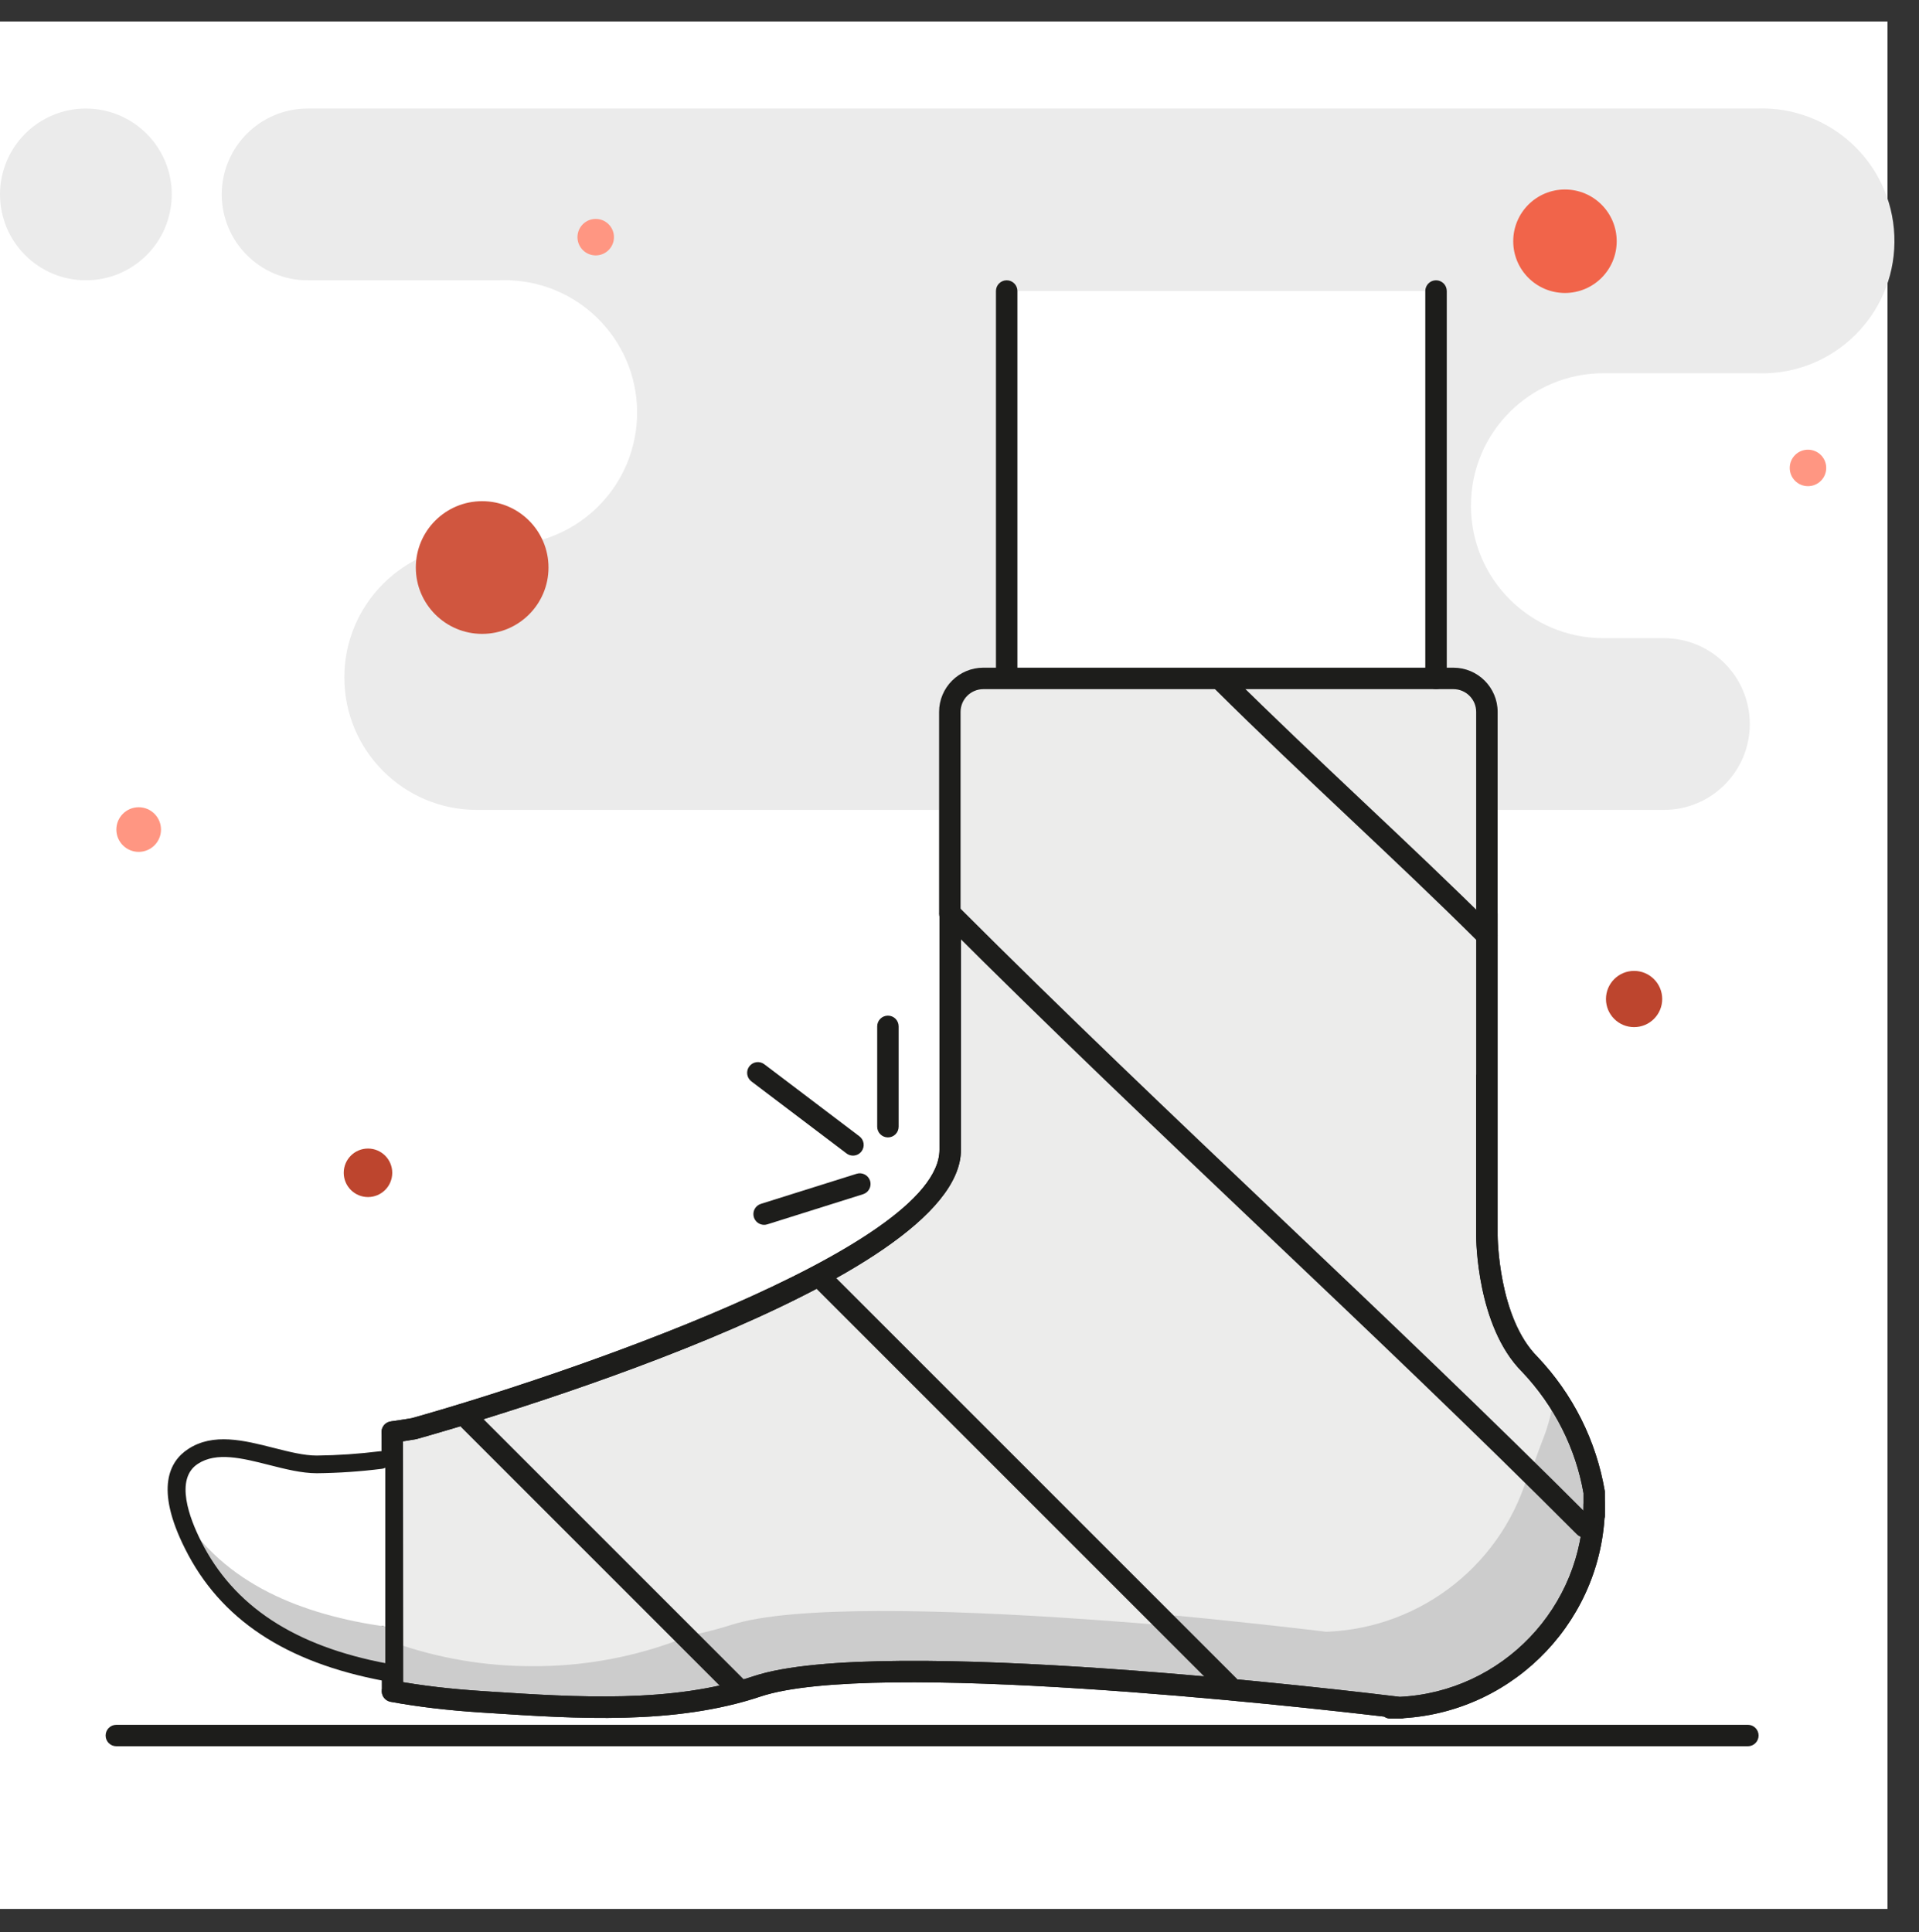 <?xml version="1.0" encoding="UTF-8"?>
<svg width="147px" height="148px" viewBox="0 0 147 148" version="1.1" xmlns="http://www.w3.org/2000/svg" xmlns:xlink="http://www.w3.org/1999/xlink">
    <rect x="0" y="0" width="147" height="148" fill="#333333" stroke="none"/>
    <title>accident 2</title>
    <defs>
        <polygon id="path-1" points="0 144.711 145.119 144.711 145.119 0.123 0 0.123"></polygon>
    </defs>
    <g id="Page-1" stroke="none" stroke-width="1" fill="none" fill-rule="evenodd">
        <g id="Artboard" transform="translate(-1731, -1282)">
            <g id="accident-2" transform="translate(1731, 1282)">
                <polygon id="Fill-1" fill="#FFFFFF" points="0 146.232 144.588 146.232 144.588 1.644 0 1.644"></polygon>
                <g id="Group-53" transform="translate(0, 1.52)">
                    <path d="M38.249,19.952 L23.565,19.952 C19.932,19.952 16.987,17.008 16.987,13.374 C16.987,9.742 19.932,6.796 23.565,6.796 L134.565,6.796 C140.164,6.571 144.885,10.929 145.11,16.527 C145.337,22.126 140.981,26.847 135.382,27.072 C135.109,27.084 134.838,27.084 134.565,27.072 L122.823,27.072 C117.219,27.072 112.677,31.616 112.677,37.219 C112.677,42.823 117.219,47.367 122.823,47.367 L127.461,47.367 C131.093,47.367 134.038,50.31 134.038,53.944 C134.038,57.577 131.093,60.522 127.461,60.522 L36.523,60.522 C30.919,60.52 26.377,55.977 26.378,50.374 C26.378,44.772 30.92,40.23 36.523,40.228 L38.249,40.228 C43.849,40.455 48.57,36.097 48.797,30.5 C49.022,24.9 44.666,20.179 39.067,19.952 C38.795,19.942 38.522,19.942 38.249,19.952" id="Fill-2" fill="#EBEBEB"></path>
                    <path d="M6.578,6.796 C10.21,6.796 13.156,9.742 13.156,13.374 C13.156,17.008 10.21,19.952 6.578,19.952 C2.945,19.952 0,17.008 0,13.374 C0,9.742 2.945,6.796 6.578,6.796" id="Fill-4" fill="#EBEBEB"></path>
                    <path d="M30.291,111.089 C29.837,111.089 29.468,110.72 29.468,110.266 L29.468,109.674 C29.468,109.219 29.837,108.852 30.291,108.852 C30.744,108.852 31.113,109.219 31.113,109.674 L31.113,110.266 C31.113,110.72 30.744,111.089 30.291,111.089" id="Fill-6" fill="#1D1D1B"></path>
                    <path d="M133.891,132.251 L8.913,132.251 C8.459,132.251 8.091,131.883 8.091,131.429 C8.091,130.975 8.459,130.607 8.913,130.607 L133.891,130.607 C134.344,130.607 134.713,130.975 134.713,131.429 C134.713,131.883 134.344,132.251 133.891,132.251" id="Fill-8" fill="#1D1D1B"></path>
                    <path d="M45.633,15.25 C46.405,15.25 47.031,15.875 47.031,16.648 C47.031,17.419 46.405,18.045 45.633,18.045 C44.862,18.045 44.236,17.419 44.236,16.648 C44.236,15.875 44.862,15.25 45.633,15.25" id="Fill-10" fill="#FF9682"></path>
                    <path d="M138.495,32.928 C139.267,32.928 139.893,33.553 139.893,34.325 C139.893,35.097 139.267,35.723 138.495,35.723 C137.723,35.723 137.098,35.097 137.098,34.325 C137.098,33.553 137.723,32.928 138.495,32.928" id="Fill-12" fill="#FF9682"></path>
                    <path d="M125.175,72.855 C126.364,72.855 127.329,73.819 127.329,75.01 C127.329,76.198 126.364,77.162 125.175,77.162 C123.985,77.162 123.021,76.198 123.021,75.01 C123.021,73.819 123.985,72.855 125.175,72.855" id="Fill-14" fill="#BD452E"></path>
                    <path d="M10.623,60.318 C11.567,60.318 12.333,61.084 12.333,62.028 C12.333,62.972 11.567,63.738 10.623,63.738 C9.679,63.738 8.913,62.972 8.913,62.028 C8.913,61.084 9.679,60.318 10.623,60.318" id="Fill-16" fill="#FF9682"></path>
                    <path d="M28.189,86.464 C29.217,86.464 30.047,87.296 30.047,88.322 C30.047,89.348 29.217,90.18 28.189,90.18 C27.163,90.18 26.331,89.348 26.331,88.322 C26.331,87.296 27.163,86.464 28.189,86.464" id="Fill-18" fill="#BD452E"></path>
                    <path d="M36.934,36.873 C39.741,36.873 42.016,39.149 42.016,41.956 C42.016,44.762 39.741,47.038 36.934,47.038 C34.127,47.038 31.853,44.762 31.853,41.956 C31.853,39.149 34.127,36.873 36.934,36.873" id="Fill-20" fill="#D0563F"></path>
                    <path d="M119.88,12.997 C122.069,12.997 123.843,14.771 123.843,16.96 C123.843,19.149 122.069,20.923 119.88,20.923 C117.691,20.923 115.917,19.149 115.917,16.96 C115.917,14.771 117.691,12.997 119.88,12.997" id="Fill-22" fill="#F1644A"></path>
                    <mask id="mask-2" fill="white">
                        <use xlink:href="#path-1"></use>
                    </mask>
                    <g id="Clip-25"></g>
                    <polygon id="Fill-24" fill="#FFFFFF" mask="url(#mask-2)" points="77.115 68.363 110.003 68.363 110.003 20.774 77.115 20.774"></polygon>
                    <path d="M113.843,70.186 L104.549,61.138 L93.559,50.603 L111.102,50.45 C112.648,50.45 113.901,51.703 113.901,53.247 L113.843,70.186 Z" id="Fill-26" fill="#ECECEB" mask="url(#mask-2)"></path>
                    <path d="M77.115,51.272 C76.661,51.272 76.292,50.904 76.292,50.45 L76.292,20.774 C76.292,20.32 76.661,19.952 77.115,19.952 C77.568,19.952 77.937,20.32 77.937,20.774 L77.937,50.45 C77.937,50.904 77.568,51.272 77.115,51.272" id="Fill-27" fill="#1D1D1B" mask="url(#mask-2)"></path>
                    <path d="M110.003,51.272 C109.55,51.272 109.181,50.904 109.181,50.45 L109.181,20.774 C109.181,20.32 109.55,19.952 110.003,19.952 C110.457,19.952 110.826,20.32 110.826,20.774 L110.826,50.45 C110.826,50.904 110.457,51.272 110.003,51.272" id="Fill-28" fill="#1D1D1B" mask="url(#mask-2)"></path>
                    <path d="M122.04,114.408 L122.04,112.764 C121.412,109.059 119.695,105.623 117.106,102.897 C113.818,99.608 113.818,93.03 113.818,93.03 L113.818,68.364 L72.706,68.364 L72.706,86.452 C72.706,96.319 31.595,107.83 31.595,107.83 C28.879,108.296 30.313,109.606 30.336,110.71 C30.648,113.571 30.263,114.508 30.255,115.444 C30.033,118.642 28.882,117.888 30.033,120.173 C30.132,127.598 27.155,128.123 36.858,128.748 C43.649,129.175 51.345,129.751 57.906,127.564 C67.773,124.275 107.24,129.208 107.24,129.208 L106.418,129.208 C115.046,129.208 122.04,122.214 122.04,113.586" id="Fill-29" fill="#ECECEB" mask="url(#mask-2)"></path>
                    <path d="M63.405,96.351 C54.796,100.166 45.898,103.292 36.795,105.701 L57.345,127.556 C57.778,127.454 58.223,127.369 58.639,127.232 C64.65,125.443 81.287,126.958 93.579,128.439 L63.405,96.351 Z" id="Fill-30" fill="#ECECEB" mask="url(#mask-2)"></path>
                    <path d="M36.808,128.863 C43.6,129.274 51.279,129.833 57.841,127.712 C67.296,124.669 103.803,128.912 106.944,129.356 C115.204,129.197 121.852,122.522 121.974,114.26 L121.974,113.454 C121.804,112.487 122.002,110.628 121.382,109.226 C120.762,107.824 119.326,106.88 118.859,106.015 C118.958,106.461 118.54,107.835 118.262,108.557 C117.986,109.281 117.836,109.647 117.481,110.677 C117.289,111.229 117.119,111.767 117.045,112.108 C115.577,118.927 112.37,124.447 105.135,124.587 L105.381,124.587 L104.559,124.587 L105.135,124.587 C102.01,124.209 65.487,119.966 56.048,122.943 C49.47,125.064 41.791,124.587 34.999,124.077" id="Fill-31" fill="#CCCCCC" mask="url(#mask-2)"></path>
                    <path d="M62.923,95.662 L95.811,128.551 C101.731,129.127 106.155,129.076 107.175,129.207 C114.267,128.903 120.304,123.938 121.975,117.04 L72.312,67.328 L72.312,85.761 C72.312,88.838 68.366,92.653 62.923,95.662" id="Fill-32" fill="#ECECEB" mask="url(#mask-2)"></path>
                    <path d="M117.383,110.82 L117.17,110.985 C115.303,118.128 108.977,123.206 101.597,123.481 L101.86,123.481 L100.972,123.481 L101.597,123.481 C100.528,123.351 95.874,122.79 89.642,122.2 L94.838,127.396 C101.054,127.987 105.724,128.546 106.793,128.677 C114.287,128.396 120.681,123.172 122.448,115.885 L117.383,110.82 Z" id="Fill-33" fill="#CCCCCC" mask="url(#mask-2)"></path>
                    <polyline id="Fill-34" fill="#ECECEB" mask="url(#mask-2)" points="56.443 127.4 41.643 129.241 30.131 127.597 30.312 109.607 30.131 127.597 30.329 107.354 35.262 107.354 56.443 127.4 36.117 108.257"></polyline>
                    <path d="M30.067,124.275 L30.067,127.761 L41.578,129.405 L56.378,127.564 L52.497,123.913 C48.729,125.404 44.709,126.154 40.657,126.116 C37.047,126.11 33.466,125.487 30.067,124.275" id="Fill-35" fill="#CCCCCC" mask="url(#mask-2)"></path>
                    <path d="M56.345,128.485 C56.134,128.485 55.924,128.405 55.763,128.245 L35.339,107.82 C35.177,107.658 35.099,107.448 35.099,107.238 C35.099,107.027 35.177,106.817 35.339,106.657 C35.659,106.335 36.181,106.335 36.501,106.657 L56.927,127.081 C57.086,127.242 57.167,127.453 57.167,127.663 C57.167,127.874 57.086,128.084 56.927,128.245 C56.766,128.405 56.555,128.485 56.345,128.485" id="Fill-36" fill="#1D1D1B" mask="url(#mask-2)"></path>
                    <path d="M107.323,130.13 L106.5,130.13 C106.324,130.13 106.16,130.074 106.027,129.98 C99.367,129.196 66.872,125.565 58.249,128.444 C51.696,130.638 44.12,130.141 37.437,129.702 L36.886,129.668 C34.319,129.502 32.04,129.234 29.919,128.846 C29.471,128.763 29.177,128.334 29.257,127.888 C29.34,127.441 29.762,127.155 30.215,127.226 C32.272,127.604 34.488,127.865 36.993,128.027 L37.544,128.063 C44.079,128.49 51.48,128.974 57.728,126.884 C67.404,123.654 103.877,128.055 107.23,128.467 C115.053,128.086 121.3,121.6 121.3,113.685 C121.3,113.232 121.669,112.863 122.123,112.863 C122.576,112.863 122.945,113.232 122.945,113.685 C122.945,122.399 116.133,129.549 107.556,130.095 C107.482,130.118 107.403,130.13 107.323,130.13" id="Fill-37" fill="#1D1D1B" mask="url(#mask-2)"></path>
                    <path d="M30.047,109.002 C29.643,109.002 29.291,108.705 29.233,108.292 C29.171,107.843 29.485,107.429 29.935,107.366 C30.472,107.292 31.006,107.208 31.54,107.118 C42.724,103.982 71.967,94.133 71.967,86.553 L71.967,68.464 C71.967,68.008 72.334,67.641 72.79,67.641 C73.244,67.641 73.612,68.008 73.612,68.464 L73.612,86.553 C73.612,96.748 36.17,107.527 31.899,108.721 C31.266,108.833 30.713,108.917 30.161,108.994 C30.123,108.999 30.085,109.002 30.047,109.002" id="Fill-38" fill="#1D1D1B" mask="url(#mask-2)"></path>
                    <path d="M122.123,115.33 C121.669,115.33 121.3,114.961 121.3,114.508 L121.3,112.863 C120.708,109.443 119.075,106.18 116.592,103.564 C113.118,100.087 113.078,93.413 113.078,93.13 L113.078,68.463 C113.078,68.009 113.446,67.641 113.9,67.641 C114.354,67.641 114.723,68.009 114.723,68.463 L114.723,93.13 C114.723,93.192 114.765,99.41 117.771,102.414 C120.495,105.286 122.275,108.844 122.933,112.725 L122.945,114.508 C122.945,114.961 122.576,115.33 122.123,115.33" id="Fill-39" fill="#1D1D1B" mask="url(#mask-2)"></path>
                    <path d="M107.323,130.13 L106.5,130.13 C106.324,130.13 106.16,130.074 106.027,129.98 C99.367,129.196 66.872,125.565 58.249,128.444 C51.696,130.638 44.12,130.141 37.437,129.702 L36.886,129.668 C34.319,129.502 32.04,129.234 29.919,128.846 C29.471,128.763 29.177,128.334 29.257,127.888 C29.34,127.441 29.762,127.155 30.215,127.226 C32.272,127.604 34.488,127.865 36.993,128.027 L37.544,128.063 C44.079,128.49 51.48,128.974 57.728,126.884 C67.404,123.654 103.877,128.055 107.23,128.467 C115.053,128.086 121.3,121.6 121.3,113.685 C121.3,113.232 121.669,112.863 122.123,112.863 C122.576,112.863 122.945,113.232 122.945,113.685 C122.945,122.399 116.133,129.549 107.556,130.095 C107.482,130.118 107.403,130.13 107.323,130.13" id="Fill-40" fill="#1D1D1B" mask="url(#mask-2)"></path>
                    <path d="M30.067,128.583 C29.613,128.583 29.244,128.215 29.244,127.761 L29.226,108.181 C29.226,107.771 29.529,107.423 29.935,107.367 C30.471,107.293 31.007,107.209 31.54,107.118 C42.724,103.982 71.967,94.134 71.967,86.551 L71.967,68.462 C71.967,68.008 72.335,67.64 72.789,67.64 C73.243,67.64 73.611,68.008 73.611,68.462 L73.611,86.551 C73.611,96.748 36.169,107.526 31.9,108.722 C31.535,108.786 31.196,108.842 30.871,108.891 L30.889,127.761 C30.889,128.213 30.522,128.583 30.067,128.583 Z" id="Fill-41" fill="#1D1D1B" mask="url(#mask-2)"></path>
                    <path d="M29.513,123.085 L29.513,110.419 C27.783,110.649 26.045,110.806 24.299,110.825 C21.332,110.825 17.432,108.497 14.819,110.217 C13.441,111.11 13.393,112.713 13.773,114.259 C17.159,119.901 23.228,122.18 29.513,123.085" id="Fill-42" fill="#FFFFFF" mask="url(#mask-2)"></path>
                    <path d="M13.772,114.259 C14.019,115.263 14.445,116.245 14.818,116.987 C15.306,117.965 15.867,118.852 16.489,119.657 C19.684,123.745 24.471,125.712 29.513,126.659 L29.513,123.084 C23.228,122.18 17.158,119.902 13.772,114.259" id="Fill-43" fill="#CCCCCC" mask="url(#mask-2)"></path>
                    <path d="M29.555,127.26 C29.514,127.26 29.471,127.255 29.43,127.247 C21.859,125.831 16.872,122.519 14.178,117.124 C11.83,112.46 13.01,110.395 14.415,109.482 C16.332,108.221 18.692,108.816 20.971,109.396 C22.158,109.697 23.282,109.982 24.265,109.982 C25.868,109.965 27.5,109.853 29.103,109.653 C29.471,109.592 29.812,109.868 29.859,110.238 C29.905,110.61 29.642,110.949 29.271,110.995 C27.616,111.204 25.934,111.32 24.272,111.337 C23.114,111.337 21.854,111.018 20.637,110.709 C18.552,110.179 16.58,109.681 15.156,110.617 C13.361,111.782 14.531,114.815 15.388,116.517 C17.88,121.509 22.555,124.583 29.678,125.918 C30.047,125.985 30.289,126.339 30.219,126.707 C30.159,127.031 29.874,127.26 29.555,127.26" id="Fill-44" fill="#1D1D1B" mask="url(#mask-2)"></path>
                    <path d="M113.9,79.974 L99.982,94.523 L72.707,68.363 L72.783,51.851 C72.786,51.162 73.347,50.603 74.037,50.603 L93.559,50.603 L113.843,70.187 L113.9,79.974 Z" id="Fill-45" fill="#ECECEB" mask="url(#mask-2)"></path>
                    <path d="M121.382,116.266 C121.172,116.266 120.961,116.185 120.8,116.026 C112.968,108.175 104.767,100.386 96.834,92.851 C88.779,85.198 80.45,77.286 72.208,69.044 C71.886,68.723 71.886,68.202 72.208,67.882 C72.529,67.561 73.049,67.561 73.371,67.882 C81.598,76.109 89.919,84.014 97.967,91.657 C105.906,99.2 114.117,106.998 121.964,114.862 C122.285,115.184 122.285,115.705 121.963,116.026 C121.802,116.185 121.593,116.266 121.382,116.266" id="Fill-46" fill="#1D1D1B" mask="url(#mask-2)"></path>
                    <path d="M122.123,115.33 C121.669,115.33 121.3,114.961 121.3,114.508 L121.3,112.863 C120.708,109.443 119.075,106.18 116.592,103.564 C113.118,100.087 113.078,93.413 113.078,93.13 L113.078,53.014 C113.078,52.053 112.295,51.272 111.335,51.272 L75.325,51.272 C74.365,51.272 73.582,52.053 73.582,53.014 L73.582,68.463 C73.582,68.917 73.215,69.285 72.76,69.285 C72.306,69.285 71.937,68.917 71.937,68.463 L71.937,53.014 C71.937,51.147 73.458,49.628 75.325,49.628 L111.335,49.628 C113.203,49.628 114.723,51.147 114.723,53.014 L114.723,93.13 C114.723,93.192 114.765,99.41 117.771,102.414 C120.495,105.286 122.275,108.844 122.933,112.725 L122.945,114.508 C122.945,114.961 122.576,115.33 122.123,115.33" id="Fill-47" fill="#1D1D1B" mask="url(#mask-2)"></path>
                    <path d="M113.9,70.951 C113.691,70.951 113.481,70.87 113.32,70.711 C110.046,67.453 106.765,64.36 103.294,61.084 C99.921,57.904 96.433,54.613 92.98,51.184 C92.657,50.865 92.656,50.346 92.975,50.022 C93.295,49.7 93.818,49.7 94.137,50.019 C97.578,53.432 101.056,56.715 104.422,59.889 C107.748,63.028 111.19,66.271 114.481,69.546 C114.801,69.867 114.803,70.387 114.482,70.709 C114.323,70.87 114.111,70.951 113.9,70.951" id="Fill-48" fill="#1D1D1B" mask="url(#mask-2)"></path>
                    <path d="M94.167,128.485 C93.956,128.485 93.746,128.405 93.585,128.245 L62.34,97.001 C62.02,96.679 62.02,96.159 62.34,95.837 C62.663,95.516 63.182,95.516 63.505,95.837 L94.749,127.081 C95.07,127.403 95.07,127.923 94.749,128.245 C94.588,128.405 94.377,128.485 94.167,128.485" id="Fill-49" fill="#1D1D1B" mask="url(#mask-2)"></path>
                    <path d="M58.534,92.308 C58.184,92.308 57.86,92.082 57.75,91.732 C57.613,91.3 57.854,90.836 58.288,90.701 L65.619,88.397 C66.051,88.261 66.513,88.504 66.65,88.933 C66.785,89.367 66.544,89.829 66.11,89.964 L58.781,92.27 C58.699,92.294 58.615,92.308 58.534,92.308" id="Fill-50" fill="#1D1D1B" mask="url(#mask-2)"></path>
                    <path d="M68.017,85.611 C67.563,85.611 67.195,85.243 67.195,84.789 L67.195,77.104 C67.195,76.65 67.563,76.282 68.017,76.282 C68.471,76.282 68.839,76.65 68.839,77.104 L68.839,84.789 C68.839,85.243 68.471,85.611 68.017,85.611" id="Fill-51" fill="#1D1D1B" mask="url(#mask-2)"></path>
                    <path d="M65.339,87.005 C65.166,87.005 64.992,86.951 64.844,86.837 L57.559,81.32 C57.197,81.045 57.125,80.529 57.399,80.169 C57.672,79.806 58.187,79.733 58.552,80.009 L65.835,85.528 C66.197,85.803 66.269,86.318 65.995,86.679 C65.834,86.893 65.587,87.005 65.339,87.005" id="Fill-52" fill="#1D1D1B" mask="url(#mask-2)"></path>
                </g>
            </g>
        </g>
    </g>
</svg>